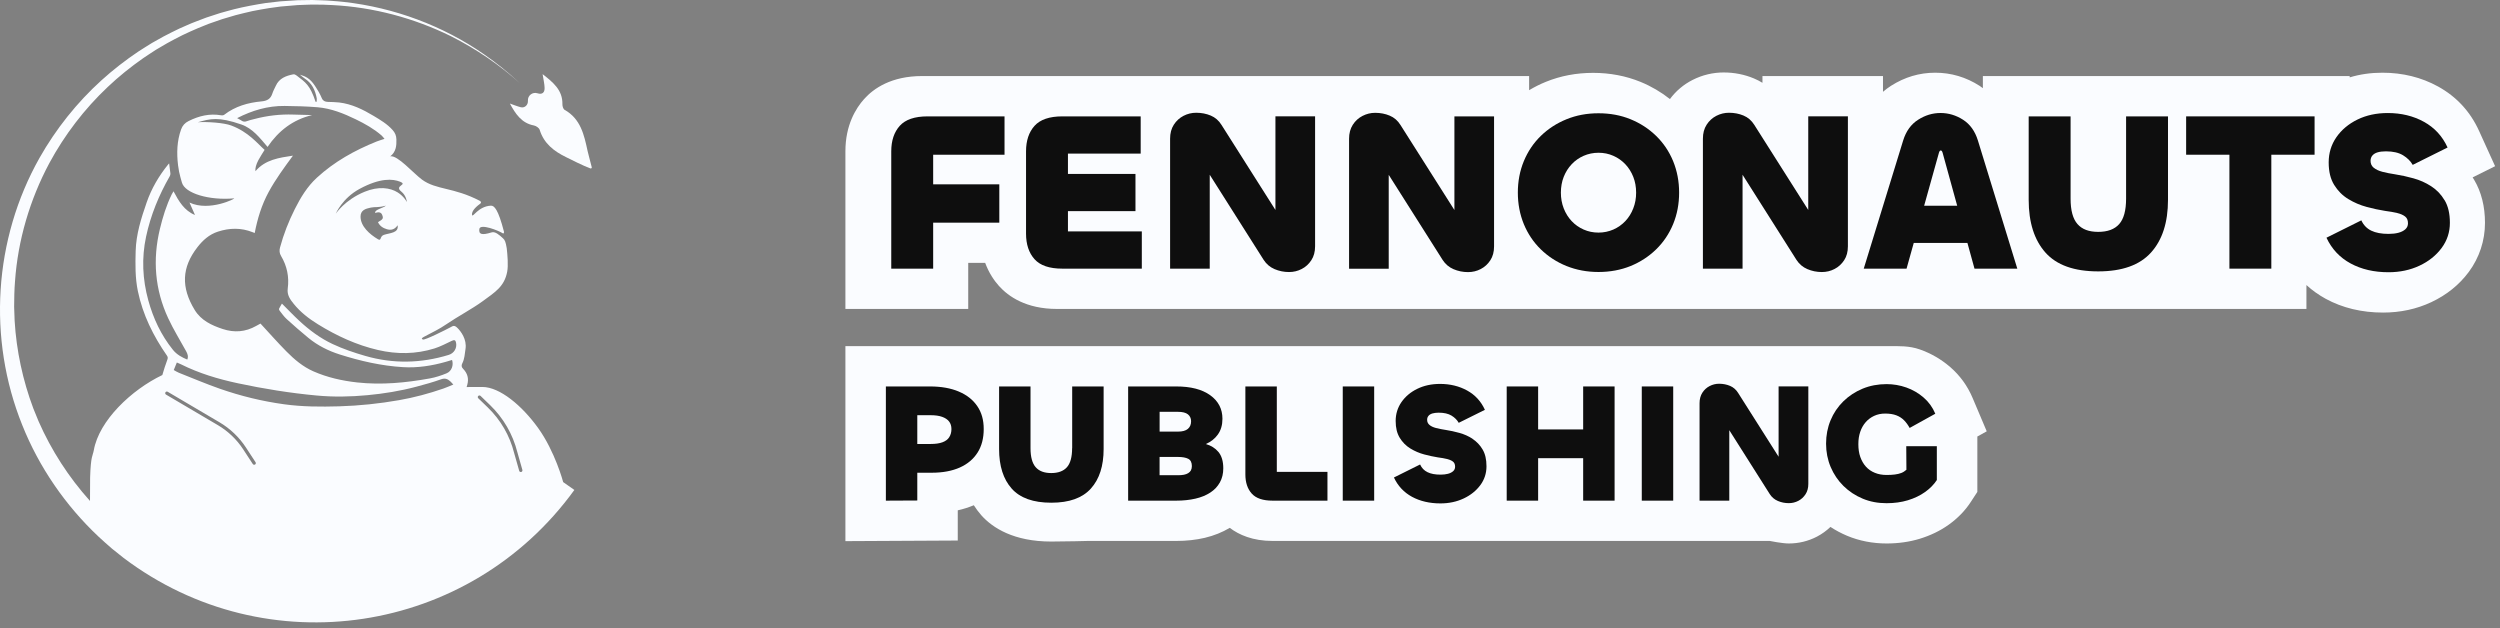 <svg width="207" height="52" viewBox="0 0 207 52" fill="none" xmlns="http://www.w3.org/2000/svg">
<rect x="0" y="0" width="207" height="52" fill="#808080" stroke="none"/>
<path d="M48.885 13.945C48.949 13.968 49.014 13.913 48.997 13.847C48.869 13.332 48.7 12.725 48.648 12.483C48.364 11.162 48.078 9.843 46.748 9.093C46.635 9.03 46.564 8.793 46.568 8.639C46.593 7.464 45.814 6.831 44.927 6.138C44.996 6.586 45.084 6.932 45.093 7.281C45.104 7.654 44.902 7.854 44.504 7.724C44.097 7.591 43.681 7.909 43.712 8.341C43.737 8.681 43.452 8.964 43.121 8.879C42.813 8.801 42.518 8.678 42.217 8.573C42.681 9.426 43.184 10.197 44.206 10.388C44.387 10.421 44.636 10.591 44.685 10.749C45.035 11.885 45.876 12.528 46.882 13.017C47.31 13.225 48.263 13.718 48.887 13.945H48.885Z" fill="#FAFCFF"/>
<path d="M46.631 39.918C46.631 39.918 45.965 37.388 44.54 35.415C43.225 33.596 41.398 32.051 39.95 32.041C39.284 32.036 38.88 32.041 38.635 32.047C38.655 31.987 38.673 31.926 38.69 31.864C38.834 31.341 38.708 30.908 38.34 30.532C38.205 30.394 38.192 30.251 38.277 30.087C38.469 29.713 38.481 29.301 38.544 28.896C38.67 28.091 38.148 27.421 37.88 27.158C37.612 26.893 37.513 26.984 37.283 27.108C36.894 27.316 35.17 28.187 35.011 28.112C34.764 27.994 35.076 27.92 36.109 27.361C36.388 27.211 36.679 27.04 36.952 26.852C37.881 26.215 39.081 25.586 39.97 24.937C41.015 24.174 41.764 23.721 41.996 22.496C42.096 21.963 42.018 21.092 41.957 20.552C41.869 20.033 41.812 19.881 41.646 19.73C41.319 19.433 41.001 19.149 40.702 19.243C39.882 19.498 39.628 19.402 39.69 18.96C39.756 18.488 41.283 19.089 41.635 19.32C41.717 19.374 41.741 19.23 41.73 19.187C41.254 17.346 40.931 17.013 40.641 17.029C39.585 17.086 39.131 18.063 39.087 17.799C39.024 17.423 39.549 17.021 39.776 16.855C39.862 16.791 39.828 16.68 39.733 16.631C37.553 15.493 36.121 15.736 34.947 14.876C34.216 14.34 32.911 12.821 32.314 12.945C32.799 12.564 32.835 12.067 32.822 11.536C32.815 11.224 32.705 10.986 32.507 10.764C32.061 10.267 31.495 9.93 30.932 9.593C30.046 9.062 29.126 8.609 28.081 8.485C27.77 8.448 27.453 8.45 27.139 8.437C26.916 8.427 26.748 8.358 26.649 8.138C26.571 7.963 26.496 7.788 26.397 7.624C26.093 7.122 25.809 6.59 25.245 6.331C25.117 6.272 24.979 6.236 24.833 6.186C24.975 6.3 25.09 6.41 25.221 6.494C25.825 6.882 26.102 7.465 26.226 8.14C26.242 8.232 26.219 8.331 26.215 8.427C26.188 8.429 26.16 8.432 26.133 8.434C25.663 7.024 25.296 6.821 24.553 6.249C24.481 6.193 24.372 6.138 24.294 6.153C23.679 6.273 23.115 6.481 22.834 7.11C22.739 7.322 22.62 7.526 22.55 7.746C22.409 8.191 22.117 8.352 21.654 8.395C20.535 8.498 19.474 8.8 18.564 9.504C18.505 9.549 18.397 9.561 18.319 9.547C17.359 9.379 16.47 9.595 15.617 10.023C15.314 10.174 15.111 10.391 14.994 10.717C14.647 11.687 14.623 12.68 14.743 13.686C14.764 13.865 14.793 14.041 14.828 14.215C14.889 14.52 14.979 14.816 15.062 15.116C15.312 16.008 17.302 16.609 19.38 16.424C19.572 16.407 17.34 17.553 15.689 16.771C15.837 17.113 15.993 17.454 16.145 17.802C15.25 17.436 14.803 16.663 14.367 15.838C14.301 15.953 14.255 16.02 14.22 16.093C13.773 17.005 13.478 17.969 13.241 18.953C12.627 21.496 12.822 23.972 13.925 26.348C14.361 27.286 14.91 28.171 15.41 29.079C15.529 29.294 15.616 29.51 15.507 29.773C15.056 29.588 14.636 29.36 14.321 28.969C13.34 27.752 12.693 26.372 12.281 24.875C11.8 23.127 11.716 21.369 12.096 19.59C12.475 17.817 13.154 16.164 14.053 14.595C14.091 14.529 14.117 14.442 14.11 14.368C14.083 14.088 14.041 13.809 14.005 13.528C13.977 13.559 13.944 13.592 13.915 13.628C13.149 14.577 12.543 15.609 12.142 16.768C11.688 18.076 11.272 19.385 11.233 20.782C11.202 21.895 11.188 23.007 11.415 24.105C11.821 26.061 12.689 27.813 13.822 29.444C13.911 29.571 13.902 29.657 13.853 29.792C13.702 30.207 13.56 30.628 13.441 31.053C10.893 32.272 8.197 34.819 7.766 37.286C7.687 37.736 7.516 37.713 7.462 39.535L7.452 41.478C5.694 39.524 4.249 37.288 3.194 34.884C3.069 34.579 2.883 34.114 2.756 33.81C1.887 31.493 1.359 29.036 1.212 26.564C1.201 26.228 1.182 25.736 1.171 25.401C1.173 24.764 1.187 23.938 1.242 23.305C1.479 19.89 2.471 16.53 4.085 13.507C5.342 11.178 6.991 9.018 8.922 7.199C9.817 6.347 10.834 5.533 11.845 4.825C12.18 4.592 12.587 4.338 12.928 4.112L13.03 4.052L13.845 3.575C14.24 3.353 14.695 3.121 15.1 2.915C15.496 2.736 15.99 2.49 16.392 2.332L17.269 1.977C17.393 1.935 18.297 1.617 18.387 1.588C18.718 1.487 19.185 1.348 19.522 1.252C19.98 1.133 20.442 1.025 20.904 0.919C21.209 0.862 22.014 0.704 22.304 0.669C22.541 0.639 23.007 0.569 23.245 0.54C23.717 0.494 24.19 0.453 24.664 0.42C24.972 0.414 25.798 0.367 26.089 0.38C26.527 0.386 27.08 0.386 27.514 0.42C30.92 0.593 34.296 1.497 37.35 3.004C39.403 4.039 41.345 5.356 43.052 6.893C42.12 6.024 41.125 5.222 40.076 4.495C36.663 2.122 32.632 0.627 28.496 0.163C28.233 0.125 27.799 0.103 27.537 0.077C27.271 0.048 26.838 0.033 26.575 0.024C26.335 0.018 26.111 0.004 25.852 0C25.657 0.006 24.869 0.011 24.646 0.018C24.164 0.043 23.682 0.075 23.201 0.112C22.853 0.154 22.349 0.209 22.002 0.251C21.163 0.381 20.215 0.557 19.394 0.761C19.052 0.859 18.568 0.979 18.228 1.081C18.073 1.135 17.252 1.394 17.078 1.456L16.174 1.801C15.758 1.953 15.247 2.199 14.839 2.371C14.421 2.576 13.95 2.801 13.54 3.022L12.695 3.495L12.589 3.554C12.235 3.78 11.811 4.031 11.461 4.264C10.407 4.971 9.346 5.791 8.406 6.646C6.372 8.487 4.627 10.682 3.277 13.066C-0.518 19.794 -1.043 28.026 1.839 35.188C3.233 38.682 5.423 41.863 8.168 44.442C8.496 44.761 8.929 45.119 9.271 45.427C9.546 45.649 9.962 45.975 10.235 46.196C22.077 55.143 38.876 52.561 47.557 40.568C47.557 40.568 47.106 40.251 46.631 39.918ZM39.599 32.785C39.651 32.731 39.737 32.73 39.791 32.782L40.578 33.542C41.68 34.607 42.46 35.953 42.835 37.436L43.254 38.911C43.274 38.983 43.232 39.059 43.16 39.078C43.147 39.081 43.135 39.084 43.122 39.084C43.062 39.084 43.008 39.045 42.991 38.985L42.57 37.506C42.207 36.068 41.453 34.766 40.388 33.737L39.601 32.976C39.547 32.924 39.546 32.838 39.598 32.784L39.599 32.785ZM33.119 15.043C33.813 15.319 32.593 15.355 33.232 15.865C33.642 16.193 33.696 16.728 33.696 16.728C33.696 16.728 33.441 16.254 32.937 15.937C32.291 15.531 31.337 15.409 30.189 15.879C28.551 16.55 27.803 17.692 27.803 17.692C27.803 17.692 28.333 16.421 29.769 15.642C31.485 14.712 32.528 14.806 33.118 15.042L33.119 15.043ZM31.061 17.627C31.388 17.532 31.559 17.582 31.642 17.789C31.76 18.08 31.721 18.152 31.297 18.395C31.446 18.715 31.713 18.886 32.038 18.981C32.388 19.083 32.687 19.003 32.923 18.651C33.031 19.309 32.276 19.28 31.782 19.448C31.429 19.569 31.597 19.989 31.294 19.808C30.6 19.395 29.861 18.743 29.853 17.944C29.847 17.412 30.255 17.279 30.705 17.188C31.094 17.109 31.274 17.212 31.955 17.027C31.732 17.236 31.004 17.348 31.061 17.627ZM16.338 20.478C16.788 19.897 17.322 19.413 18.042 19.18C19.005 18.867 19.965 18.845 20.918 19.226C20.968 19.245 21.019 19.266 21.09 19.294C21.318 18.101 21.667 16.959 22.246 15.894C22.823 14.834 23.535 13.866 24.257 12.887C23.117 13.061 21.97 13.21 21.151 14.174C21.117 13.96 21.195 13.631 21.399 13.25C21.554 12.962 21.738 12.69 21.909 12.409C21.325 11.894 20.576 10.923 19.136 10.388C18.543 10.167 17.18 10.07 16.375 10.121C17.42 9.832 18.07 9.644 19.987 10.309C20.909 10.629 21.509 11.407 22.154 12.165C23.061 10.829 24.255 9.907 25.847 9.528C25.331 9.514 24.814 9.505 24.298 9.487C23.2 9.448 22.122 9.575 21.062 9.855C20.851 9.91 20.634 9.955 20.431 10.035C20.265 10.1 20.132 10.081 19.991 9.984C19.885 9.911 19.766 9.855 19.633 9.781C20.881 9.142 22.177 8.756 23.57 8.773C24.479 8.784 25.391 8.805 26.297 8.881C27.417 8.976 28.45 9.391 29.454 9.878C30.213 10.246 30.947 10.657 31.589 11.213C31.673 11.286 31.738 11.381 31.838 11.498C31.594 11.579 31.386 11.636 31.187 11.716C29.369 12.447 27.678 13.388 26.231 14.72C25.44 15.448 24.89 16.357 24.413 17.307C23.9 18.328 23.483 19.387 23.186 20.493C23.118 20.746 23.136 20.968 23.272 21.195C23.769 22.028 23.953 22.935 23.825 23.89C23.752 24.424 24.024 24.794 24.321 25.16C24.877 25.849 25.572 26.384 26.32 26.847C27.872 27.807 29.517 28.568 31.301 28.981C32.862 29.343 34.431 29.333 35.971 28.852C36.469 28.697 36.939 28.442 37.414 28.219C37.624 28.12 37.721 28.154 37.764 28.387C37.849 28.832 37.593 29.252 37.147 29.388C34.854 30.087 32.553 30.138 30.241 29.468C29.318 29.201 28.411 28.895 27.541 28.487C26.514 28.006 25.616 27.334 24.789 26.57C24.298 26.116 23.837 25.629 23.343 25.138C23.268 25.271 23.177 25.411 23.108 25.561C23.089 25.602 23.119 25.683 23.152 25.725C23.34 25.96 23.512 26.213 23.731 26.413C24.317 26.947 24.915 27.469 25.528 27.972C26.298 28.604 27.177 29.048 28.126 29.349C29.835 29.891 31.575 30.292 33.371 30.4C34.579 30.473 35.762 30.287 36.923 29.956C37.092 29.907 37.261 29.855 37.43 29.805C37.573 30.236 37.397 30.738 36.974 30.912C36.528 31.095 36.058 31.249 35.584 31.335C33.596 31.694 31.595 31.888 29.573 31.666C28.321 31.528 27.1 31.253 25.943 30.744C25.082 30.366 24.375 29.765 23.724 29.108C22.989 28.366 22.299 27.58 21.568 26.791C21.477 26.841 21.34 26.914 21.206 26.99C20.325 27.488 19.404 27.558 18.449 27.245C17.522 26.94 16.651 26.532 16.121 25.665C14.974 23.784 15.051 22.139 16.339 20.479L16.338 20.478ZM14.642 30.015C14.769 30.069 14.877 30.11 14.98 30.162C16.478 30.912 18.069 31.387 19.701 31.736C21.853 32.196 24.023 32.544 26.213 32.748C27.612 32.879 29.016 32.854 30.417 32.722C31.792 32.593 33.149 32.372 34.482 32.017C35.17 31.834 35.859 31.644 36.528 31.404C36.854 31.287 37.066 31.379 37.285 31.576C37.36 31.643 37.425 31.723 37.535 31.841C37.24 31.961 36.982 32.079 36.715 32.171C35.516 32.587 34.294 32.914 33.042 33.134C31.4 33.422 29.746 33.595 28.08 33.644C26.56 33.688 25.04 33.683 23.53 33.475C21.713 33.225 19.936 32.793 18.207 32.189C17.059 31.788 15.936 31.31 14.804 30.862C14.666 30.808 14.54 30.722 14.387 30.639C14.478 30.416 14.557 30.222 14.642 30.015V30.015ZM13.698 32.486C13.736 32.422 13.82 32.399 13.885 32.438L18.175 34.966C19.052 35.482 19.808 36.204 20.363 37.053L21.16 38.274C21.202 38.337 21.183 38.421 21.121 38.462C21.098 38.477 21.072 38.484 21.047 38.484C21.002 38.484 20.958 38.463 20.932 38.422L20.135 37.202C19.602 36.386 18.876 35.695 18.036 35.2L13.746 32.672C13.681 32.634 13.66 32.551 13.698 32.486Z" fill="#FAFCFF"/>
<path d="M204.729 14.689L206.594 13.762L205.265 10.837C204.538 9.239 203.399 8.005 201.875 7.164C200.495 6.404 198.944 6.02 197.263 6.02C196.308 6.02 195.404 6.15 194.553 6.407V6.3H164.182V7.301C164.095 7.238 164.008 7.171 163.918 7.111C162.789 6.387 161.55 6.02 160.237 6.02C158.924 6.02 157.711 6.384 156.576 7.104C156.341 7.254 156.123 7.421 155.912 7.601V6.3H145.931V6.857C145.71 6.72 145.475 6.6 145.231 6.497C144.447 6.167 143.6 6 142.715 6C141.831 6 140.957 6.207 140.149 6.617C139.399 6.997 138.769 7.531 138.27 8.202C137.537 7.621 136.723 7.144 135.839 6.781C134.629 6.287 133.31 6.033 131.91 6.033C130.51 6.033 129.21 6.284 128.001 6.774C127.515 6.971 127.053 7.204 126.611 7.468V6.297H76.351C73.795 6.297 72.331 7.328 71.554 8.195C70.844 8.985 70 10.38 70 12.528V25.577H80.169V21.768H81.573C81.884 22.608 82.32 23.239 82.718 23.682C83.495 24.546 84.959 25.58 87.515 25.58H190.972V23.602C191.448 24.039 191.984 24.419 192.573 24.743C193.96 25.497 195.558 25.881 197.32 25.881C198.75 25.881 200.093 25.59 201.309 25.02C202.582 24.423 203.627 23.579 204.417 22.515C205.291 21.334 205.757 19.926 205.757 18.452C205.757 17.094 205.456 15.893 204.859 14.889C204.819 14.823 204.779 14.756 204.735 14.689H204.729Z" fill="#FAFCFF"/>
<path d="M74.499 10.42C74.03 10.943 73.796 11.647 73.796 12.531V22.244H77.266V18.435H82.743V15.26H77.266V12.811H83.175V9.636H76.797C75.735 9.636 74.968 9.899 74.499 10.42Z" fill="#0E0E0E"/>
<path d="M88.426 17.481H94.017V14.399H88.426V12.718H94.449V9.636H87.957C86.895 9.636 86.128 9.899 85.659 10.42C85.191 10.943 84.956 11.647 84.956 12.531V19.349C84.956 20.233 85.191 20.937 85.659 21.461C86.128 21.984 86.895 22.244 87.957 22.244H94.542V19.162H88.426V17.481Z" fill="#0E0E0E"/>
<path d="M100.166 14.47L104.631 21.518C104.856 21.865 105.157 22.122 105.532 22.282C105.907 22.442 106.306 22.525 106.731 22.525C107.107 22.525 107.458 22.442 107.783 22.272C108.108 22.105 108.373 21.861 108.58 21.544C108.788 21.227 108.889 20.844 108.889 20.394V9.633H105.606V17.385L101.141 10.343C100.917 9.983 100.619 9.723 100.25 9.569C99.882 9.413 99.476 9.336 99.041 9.336C98.679 9.336 98.331 9.419 97.999 9.589C97.668 9.76 97.4 10.003 97.192 10.327C96.984 10.65 96.884 11.037 96.884 11.484V22.245H100.166V14.47Z" fill="#0E0E0E"/>
<path d="M120.425 17.391L115.96 10.35C115.736 9.989 115.438 9.729 115.069 9.576C114.701 9.419 114.296 9.342 113.86 9.342C113.498 9.342 113.15 9.426 112.819 9.596C112.487 9.766 112.219 10.009 112.011 10.333C111.804 10.656 111.703 11.043 111.703 11.49V22.251H114.986V14.476L119.451 21.524C119.675 21.871 119.977 22.128 120.352 22.288C120.727 22.448 121.125 22.531 121.551 22.531C121.926 22.531 122.278 22.448 122.603 22.278C122.927 22.111 123.192 21.868 123.4 21.551C123.607 21.234 123.708 20.85 123.708 20.4V9.639H120.425V17.391Z" fill="#0E0E0E"/>
<path d="M137.129 20.647C137.735 20.056 138.204 19.359 138.536 18.555C138.867 17.751 139.031 16.884 139.031 15.95C139.031 15.016 138.864 14.149 138.536 13.345C138.204 12.541 137.735 11.844 137.129 11.254C136.523 10.663 135.816 10.203 135.009 9.873C134.201 9.542 133.317 9.379 132.356 9.379C131.394 9.379 130.524 9.542 129.71 9.873C128.896 10.203 128.189 10.663 127.579 11.254C126.973 11.844 126.504 12.544 126.172 13.345C125.841 14.149 125.677 15.016 125.677 15.95C125.677 16.884 125.844 17.751 126.172 18.555C126.504 19.359 126.973 20.056 127.579 20.647C128.186 21.237 128.896 21.701 129.71 22.028C130.524 22.355 131.404 22.521 132.356 22.521C133.307 22.521 134.205 22.355 135.009 22.028C135.812 21.701 136.523 21.237 137.129 20.647ZM133.585 19.006C133.203 19.172 132.795 19.259 132.356 19.259C131.917 19.259 131.508 19.176 131.126 19.006C130.745 18.839 130.413 18.605 130.132 18.305C129.85 18.005 129.633 17.655 129.475 17.251C129.318 16.847 129.241 16.414 129.241 15.954C129.241 15.493 129.318 15.046 129.475 14.646C129.633 14.249 129.85 13.899 130.132 13.602C130.413 13.302 130.745 13.068 131.126 12.901C131.508 12.735 131.917 12.648 132.356 12.648C132.795 12.648 133.203 12.731 133.585 12.901C133.967 13.068 134.298 13.305 134.58 13.602C134.861 13.899 135.079 14.249 135.236 14.646C135.394 15.046 135.471 15.48 135.471 15.954C135.471 16.427 135.394 16.847 135.236 17.251C135.079 17.655 134.861 18.008 134.58 18.305C134.298 18.602 133.967 18.839 133.585 19.006Z" fill="#0E0E0E"/>
<path d="M144.284 14.47L148.748 21.518C148.973 21.865 149.274 22.122 149.649 22.282C150.025 22.442 150.423 22.525 150.849 22.525C151.224 22.525 151.575 22.442 151.9 22.272C152.225 22.105 152.49 21.861 152.698 21.544C152.905 21.227 153.006 20.844 153.006 20.394V9.633H149.723V17.385L145.258 10.343C145.034 9.983 144.736 9.723 144.367 9.569C143.999 9.413 143.594 9.336 143.158 9.336C142.796 9.336 142.448 9.419 142.116 9.589C141.785 9.76 141.517 10.003 141.309 10.327C141.101 10.65 141.001 11.037 141.001 11.484V22.245H144.284V14.47Z" fill="#0E0E0E"/>
<path d="M158.458 20.117H162.903L163.489 22.245H167.033L163.771 11.634C163.533 10.864 163.124 10.29 162.542 9.916C161.959 9.543 161.339 9.356 160.676 9.356C160.013 9.356 159.406 9.543 158.82 9.916C158.231 10.29 157.819 10.864 157.581 11.634L154.318 22.245H157.862L158.458 20.117ZM160.696 12.458C160.76 12.458 160.81 12.521 160.847 12.645L162.056 17.035H159.319L160.545 12.645C160.582 12.521 160.632 12.458 160.696 12.458Z" fill="#0E0E0E"/>
<path d="M173.732 22.471C175.709 22.471 177.166 21.951 178.104 20.91C179.041 19.869 179.51 18.415 179.51 16.547V9.636H176.04V16.454C176.04 17.424 175.849 18.125 175.468 18.555C175.086 18.986 174.506 19.199 173.732 19.199C172.959 19.199 172.396 18.986 172.018 18.555C171.636 18.125 171.445 17.424 171.445 16.454V9.636H167.975V16.547C167.975 18.415 168.437 19.869 169.361 20.91C170.286 21.951 171.743 22.471 173.732 22.471Z" fill="#0E0E0E"/>
<path d="M184.596 9.636H181.012V12.811H184.596V22.244H188.066V12.811H191.647V9.636H188.066H184.596Z" fill="#0E0E0E"/>
<path d="M202.415 16.587C202.127 16.1 201.755 15.713 201.299 15.42C200.844 15.126 200.355 14.909 199.836 14.766C199.317 14.623 198.821 14.512 198.345 14.439C197.933 14.376 197.571 14.306 197.267 14.226C196.958 14.146 196.721 14.032 196.543 13.889C196.369 13.745 196.282 13.555 196.282 13.318C196.282 13.145 196.332 12.998 196.433 12.878C196.533 12.758 196.677 12.671 196.865 12.614C197.052 12.558 197.283 12.531 197.558 12.531C198.144 12.531 198.616 12.641 198.975 12.858C199.33 13.075 199.598 13.342 199.772 13.652L202.659 12.214C202.234 11.28 201.581 10.57 200.7 10.086C199.819 9.599 198.821 9.359 197.709 9.359C196.771 9.359 195.934 9.539 195.197 9.899C194.46 10.259 193.877 10.75 193.452 11.364C193.026 11.981 192.815 12.675 192.815 13.445C192.815 14.216 192.966 14.813 193.264 15.303C193.565 15.793 193.954 16.187 194.436 16.48C194.919 16.774 195.428 16.991 195.964 17.134C196.5 17.278 197.009 17.388 197.484 17.461C197.873 17.511 198.208 17.571 198.489 17.638C198.771 17.705 198.988 17.805 199.146 17.928C199.303 18.052 199.38 18.238 199.38 18.488C199.38 18.689 199.307 18.852 199.166 18.982C199.022 19.112 198.831 19.209 198.593 19.272C198.355 19.336 198.081 19.366 197.769 19.366C197.183 19.366 196.704 19.276 196.335 19.096C195.967 18.916 195.696 18.632 195.518 18.245L192.631 19.683C193.07 20.617 193.733 21.327 194.627 21.811C195.522 22.298 196.57 22.541 197.769 22.541C198.707 22.541 199.561 22.361 200.328 22.001C201.099 21.641 201.708 21.15 202.167 20.533C202.623 19.916 202.85 19.222 202.85 18.452C202.85 17.681 202.706 17.071 202.418 16.584L202.415 16.587Z" fill="#0E0E0E"/>
<path d="M163.335 32.958C162.91 31.951 162.283 31.087 161.469 30.386C160.732 29.749 159.892 29.262 158.967 28.935C158.08 28.622 157.239 28.659 156.298 28.659H70V44.806L79.302 44.756V42.255C79.771 42.151 80.209 42.008 80.632 41.834C80.819 42.124 81.023 42.405 81.254 42.665C82.186 43.712 83.944 44.84 87.039 44.84C88.238 44.84 90.064 44.79 90.064 44.79H97.396C98.233 44.79 99.027 44.703 99.754 44.533C100.514 44.353 101.208 44.073 101.824 43.706C102.588 44.283 103.723 44.79 105.371 44.79H146.534C146.534 44.79 147.569 45 148.108 45C148.932 45 149.716 44.81 150.443 44.433C150.858 44.216 151.23 43.946 151.561 43.629C151.994 43.913 152.456 44.159 152.941 44.363C153.956 44.786 155.055 45 156.211 45C157.175 45 158.1 44.87 158.954 44.61C159.838 44.339 160.642 43.953 161.339 43.456C162.089 42.922 162.712 42.285 163.184 41.557L163.724 40.73V36.144L164.501 35.713L163.335 32.958Z" fill="#FAFCFF"/>
<path d="M79.399 32.425C78.732 32.141 77.932 31.998 76.994 31.998H73.35V41.454L75.952 41.441V39.142H77.135C78.052 39.142 78.833 38.996 79.476 38.709C80.119 38.419 80.608 38.005 80.946 37.468C81.285 36.931 81.452 36.284 81.452 35.527C81.452 34.77 81.278 34.159 80.923 33.635C80.571 33.112 80.062 32.708 79.396 32.425H79.399ZM78.598 36.2C78.478 36.387 78.29 36.527 78.036 36.621C77.781 36.714 77.46 36.761 77.064 36.761H75.952V34.379H77.064C77.439 34.379 77.754 34.423 78.005 34.513C78.26 34.603 78.451 34.73 78.582 34.896C78.712 35.063 78.779 35.273 78.779 35.527C78.779 35.78 78.719 36.014 78.595 36.2H78.598Z" fill="#0E0E0E"/>
<path d="M88.771 37.111C88.771 37.838 88.626 38.365 88.342 38.685C88.057 39.006 87.622 39.169 87.042 39.169C86.463 39.169 86.041 39.009 85.756 38.685C85.471 38.362 85.327 37.838 85.327 37.111V31.998H82.725V37.181C82.725 38.582 83.073 39.673 83.766 40.453C84.46 41.234 85.552 41.624 87.046 41.624C88.539 41.624 89.621 41.234 90.325 40.453C91.028 39.673 91.38 38.582 91.38 37.181V31.998H88.777V37.111H88.771Z" fill="#0E0E0E"/>
<path d="M99.848 36.764C100.26 36.584 100.595 36.321 100.839 35.977C101.094 35.623 101.218 35.186 101.218 34.673C101.218 33.859 100.88 33.212 100.206 32.725C99.53 32.238 98.592 31.998 97.393 31.998H93.41V41.454H97.393C97.976 41.454 98.505 41.397 98.984 41.287C99.463 41.177 99.871 41.007 100.213 40.784C100.555 40.56 100.819 40.28 101.007 39.943C101.194 39.606 101.288 39.219 101.288 38.779C101.288 38.192 101.151 37.735 100.88 37.415C100.618 37.104 100.273 36.891 99.848 36.767V36.764ZM96.016 34.099H97.537C97.912 34.099 98.187 34.169 98.361 34.309C98.535 34.449 98.622 34.639 98.622 34.883C98.622 35.153 98.532 35.363 98.354 35.513C98.177 35.663 97.905 35.737 97.537 35.737H96.016V34.099ZM98.609 38.946C98.558 39.039 98.481 39.116 98.384 39.176C98.287 39.236 98.166 39.283 98.026 39.309C97.885 39.336 97.721 39.349 97.533 39.349H96.013V37.835H97.533C97.898 37.835 98.183 37.885 98.384 37.988C98.585 38.092 98.686 38.292 98.686 38.592C98.686 38.732 98.659 38.849 98.609 38.942V38.946Z" fill="#0E0E0E"/>
<path d="M105.72 31.998H103.117V39.283C103.117 39.946 103.291 40.473 103.643 40.867C103.995 41.261 104.571 41.454 105.368 41.454H109.913V39.072H105.72V31.998Z" fill="#0E0E0E"/>
<path d="M113.782 31.998H111.18V41.454H113.782V31.998Z" fill="#0E0E0E"/>
<path d="M121.935 36.335C121.594 36.114 121.228 35.951 120.837 35.844C120.448 35.737 120.073 35.654 119.718 35.601C119.41 35.554 119.138 35.501 118.907 35.441C118.676 35.381 118.495 35.297 118.365 35.187C118.234 35.08 118.167 34.937 118.167 34.76C118.167 34.63 118.204 34.52 118.281 34.43C118.355 34.34 118.465 34.276 118.606 34.233C118.746 34.193 118.921 34.17 119.125 34.17C119.567 34.17 119.919 34.25 120.187 34.413C120.455 34.577 120.652 34.777 120.783 35.01L122.95 33.933C122.632 33.232 122.14 32.699 121.48 32.335C120.82 31.971 120.069 31.788 119.235 31.788C118.532 31.788 117.902 31.925 117.35 32.195C116.797 32.465 116.362 32.832 116.04 33.296C115.722 33.756 115.561 34.28 115.561 34.857C115.561 35.434 115.675 35.881 115.899 36.251C116.124 36.621 116.419 36.915 116.777 37.135C117.139 37.355 117.52 37.519 117.922 37.626C118.324 37.732 118.706 37.816 119.061 37.872C119.353 37.909 119.604 37.952 119.815 38.006C120.026 38.059 120.19 38.129 120.307 38.222C120.425 38.316 120.482 38.456 120.482 38.643C120.482 38.793 120.428 38.916 120.321 39.013C120.214 39.11 120.07 39.183 119.892 39.23C119.714 39.277 119.507 39.3 119.272 39.3C118.83 39.3 118.472 39.233 118.197 39.096C117.919 38.963 117.718 38.75 117.584 38.459L115.417 39.537C115.745 40.237 116.244 40.771 116.914 41.135C117.584 41.498 118.371 41.682 119.269 41.682C119.972 41.682 120.612 41.545 121.188 41.275C121.764 41.005 122.223 40.638 122.568 40.174C122.91 39.714 123.081 39.19 123.081 38.613C123.081 38.036 122.974 37.575 122.756 37.212C122.541 36.848 122.26 36.555 121.918 36.338L121.935 36.335Z" fill="#0E0E0E"/>
<path d="M131.086 35.557H127.357V31.998H124.755V41.454H127.357V37.938H131.086V41.454H133.688V31.998H131.086V35.557Z" fill="#0E0E0E"/>
<path d="M138.542 31.998H135.939V41.454H138.542V31.998Z" fill="#0E0E0E"/>
<path d="M147.264 37.812L143.915 32.531C143.747 32.261 143.523 32.068 143.248 31.951C142.97 31.834 142.669 31.774 142.34 31.774C142.069 31.774 141.808 31.837 141.56 31.964C141.312 32.091 141.111 32.274 140.954 32.518C140.8 32.761 140.723 33.051 140.723 33.385V41.454H143.185V35.62L146.534 40.907C146.702 41.17 146.929 41.361 147.211 41.481C147.492 41.601 147.794 41.661 148.112 41.661C148.393 41.661 148.654 41.597 148.899 41.471C149.143 41.344 149.341 41.164 149.498 40.924C149.653 40.687 149.73 40.4 149.73 40.063V31.994H147.268V37.808L147.264 37.812Z" fill="#0E0E0E"/>
<path d="M157.858 38.89C157.727 39.01 157.58 39.104 157.423 39.164C157.262 39.224 157.084 39.267 156.887 39.29C156.689 39.314 156.465 39.327 156.21 39.327C155.855 39.327 155.53 39.27 155.239 39.15C154.947 39.033 154.703 38.863 154.499 38.64C154.298 38.416 154.143 38.146 154.033 37.836C153.922 37.526 153.872 37.172 153.872 36.779C153.872 36.385 153.922 36.065 154.026 35.758C154.13 35.451 154.281 35.184 154.475 34.961C154.669 34.737 154.907 34.56 155.178 34.434C155.45 34.307 155.755 34.243 156.093 34.243C156.458 34.243 156.77 34.294 157.021 34.39C157.275 34.487 157.486 34.627 157.66 34.804C157.835 34.981 157.985 35.191 158.119 35.434L160.243 34.257C160.019 33.723 159.694 33.276 159.272 32.913C158.85 32.549 158.374 32.272 157.845 32.085C157.315 31.899 156.769 31.805 156.207 31.805C155.493 31.805 154.833 31.932 154.224 32.182C153.614 32.436 153.082 32.786 152.626 33.233C152.171 33.68 151.819 34.203 151.571 34.801C151.323 35.398 151.199 36.041 151.199 36.735C151.199 37.429 151.327 38.069 151.578 38.667C151.832 39.264 152.184 39.787 152.64 40.238C153.095 40.685 153.624 41.035 154.231 41.288C154.837 41.542 155.493 41.665 156.207 41.665C156.843 41.665 157.433 41.585 157.972 41.422C158.511 41.258 158.984 41.032 159.392 40.741C159.801 40.451 160.126 40.121 160.37 39.747V36.945H157.838L157.851 38.893L157.858 38.89Z" fill="#0E0E0E"/>
</svg>
